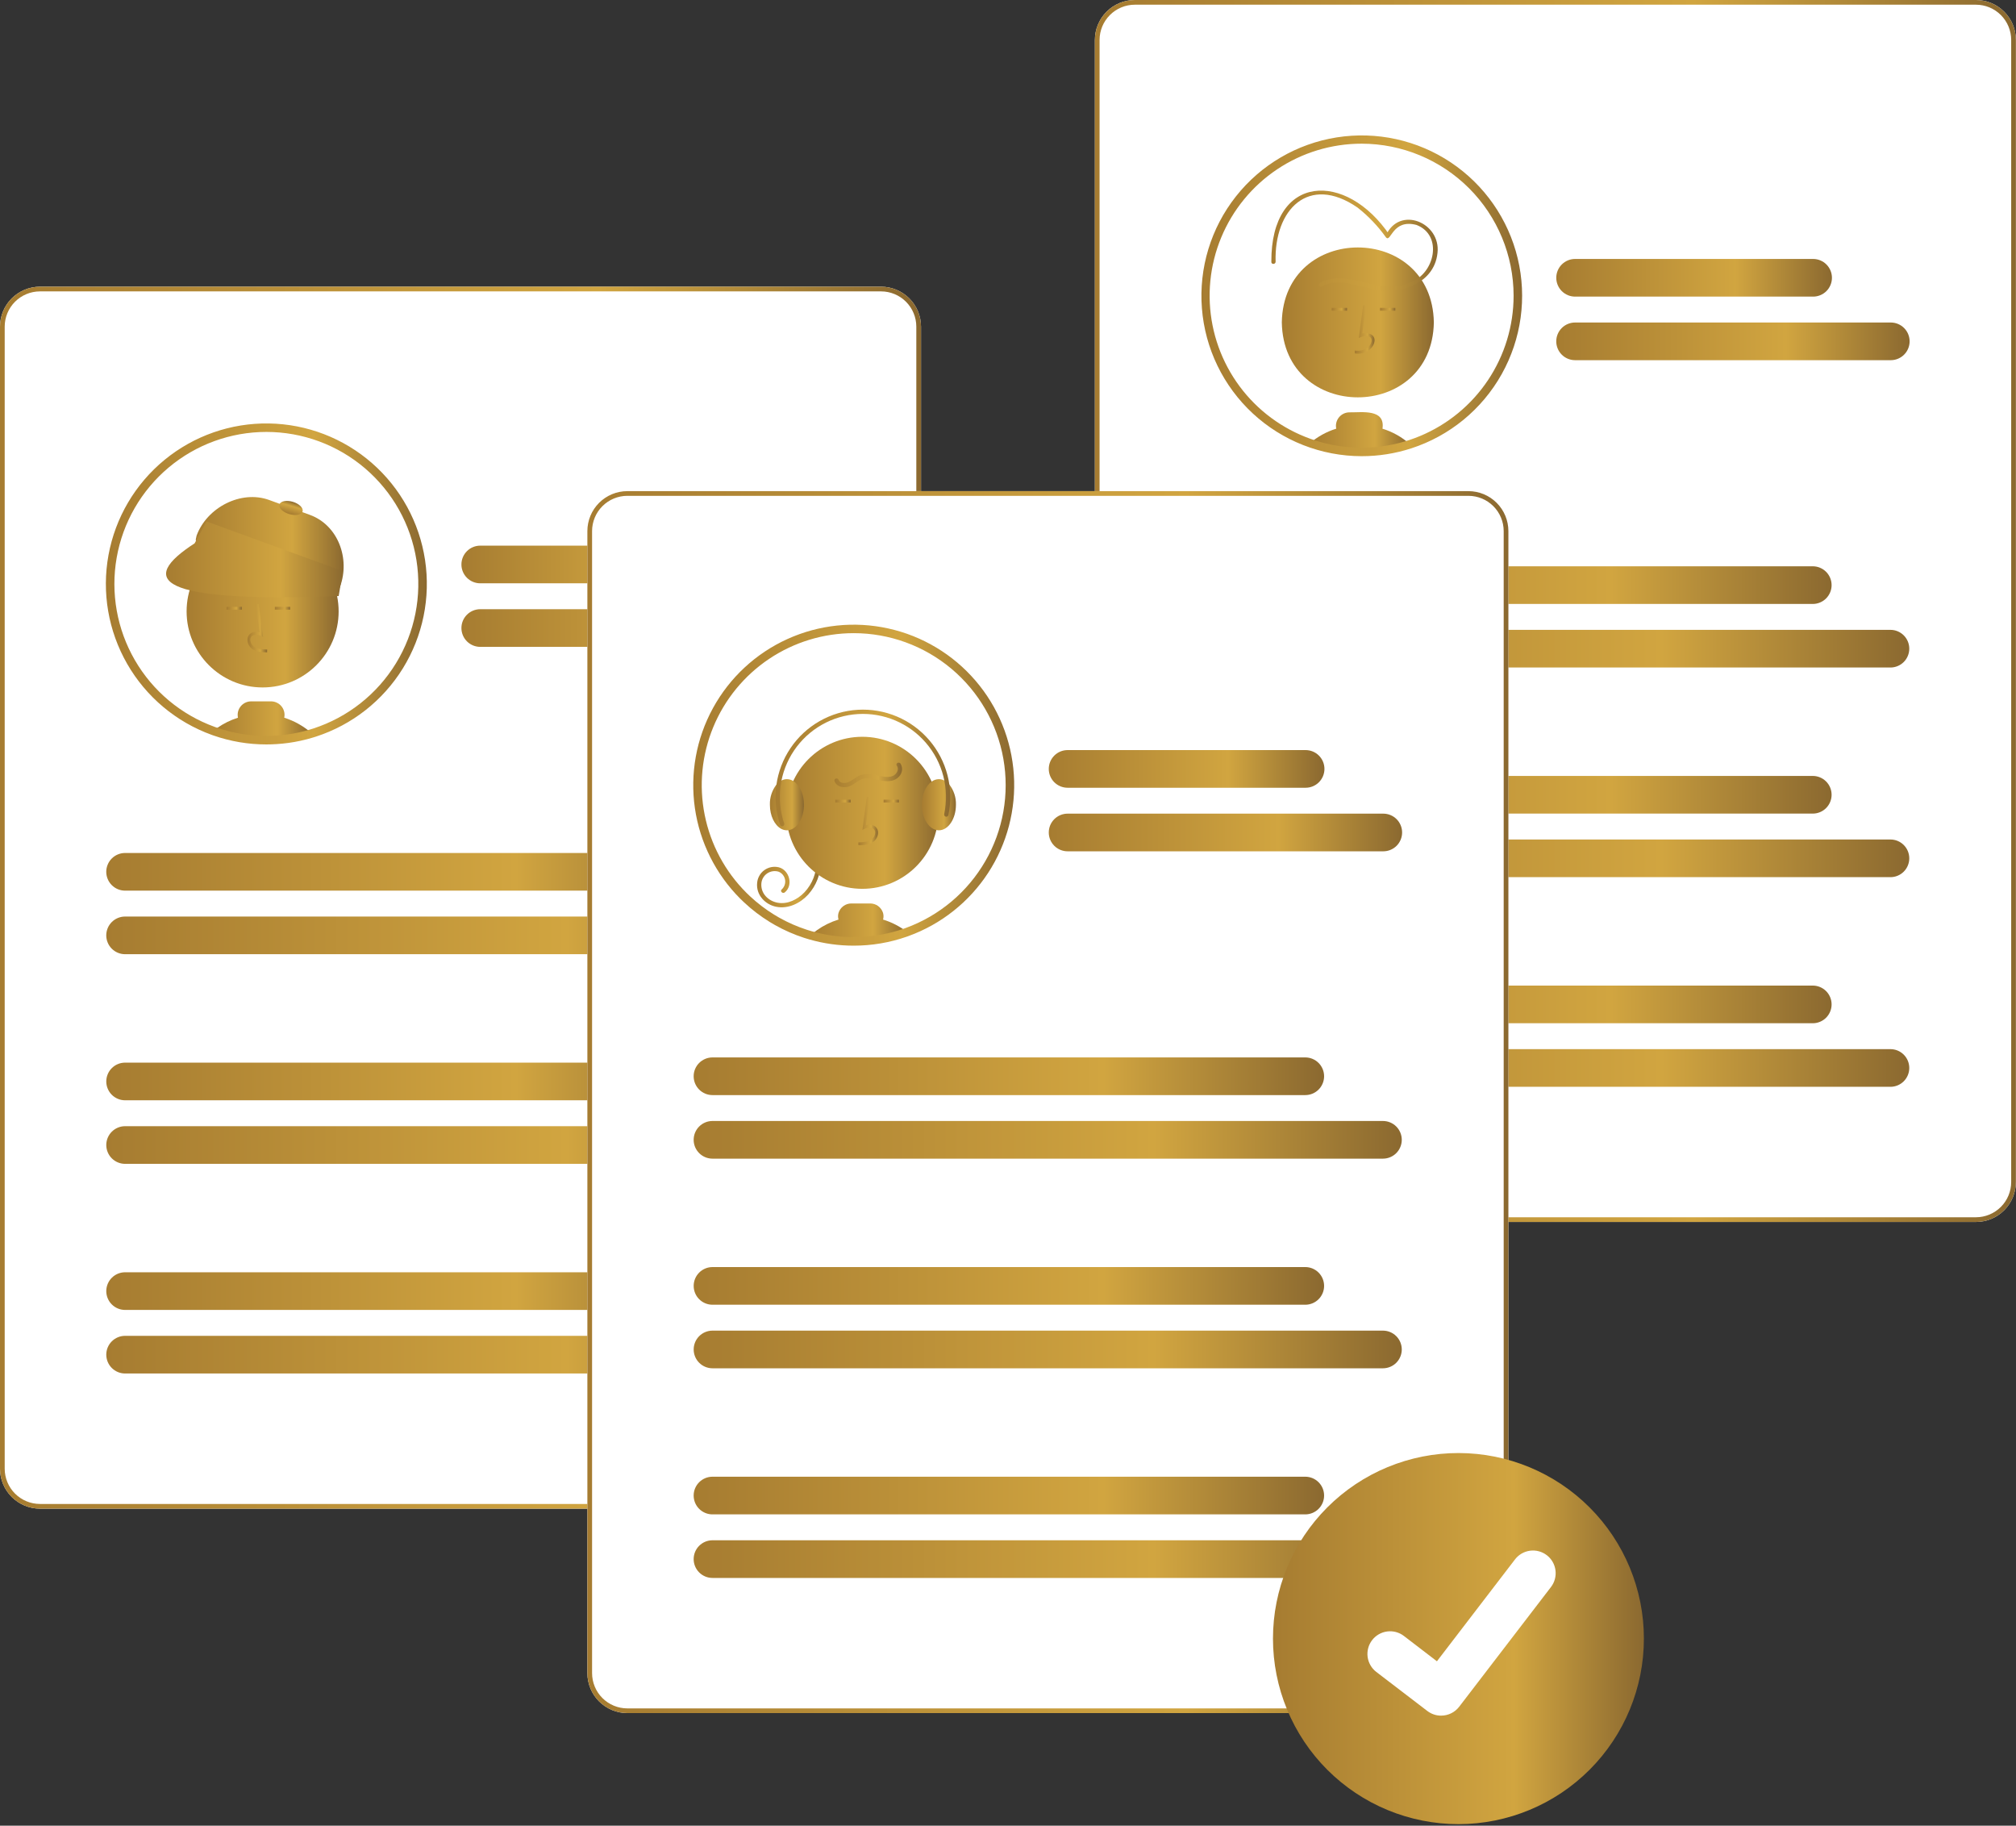 <svg width="698" height="632" viewBox="0 0 698 632" fill="none" xmlns="http://www.w3.org/2000/svg">
<rect x="0" y="0" width="698" height="632" fill="#333333" stroke="none"/>
<g clip-path="url(#clip0_1472_115)">
<path d="M305.054 522.252H13.829C10.163 522.248 6.648 520.789 4.055 518.197C1.462 515.604 0.004 512.089 0 508.423V113.073C0.004 109.407 1.462 105.892 4.055 103.299C6.648 100.707 10.163 99.248 13.829 99.244H305.054C308.72 99.248 312.235 100.707 314.828 103.299C317.42 105.892 318.879 109.407 318.883 113.073V508.423C318.879 512.089 317.42 515.604 314.828 518.197C312.235 520.789 308.72 522.248 305.054 522.252Z" fill="white"/>
<path d="M146.315 202.135C146.315 213.553 142.703 224.679 135.995 233.919C129.288 243.16 119.829 250.041 108.973 253.579C108.649 253.682 108.324 253.786 107.995 253.884C106.588 254.317 105.162 254.686 103.712 255C101.087 255.57 98.422 255.94 95.741 256.107C94.576 256.185 93.404 256.225 92.225 256.225C86.136 256.231 80.089 255.207 74.341 253.196C74.174 253.137 74.007 253.078 73.845 253.019C64.532 249.655 56.321 243.8 50.106 236.092C43.892 228.383 39.912 219.117 38.601 209.302C37.29 199.488 38.698 189.502 42.672 180.432C46.645 171.363 53.032 163.558 61.135 157.868C69.239 152.179 78.749 148.822 88.628 148.165C98.508 147.507 108.379 149.574 117.165 154.14C125.951 158.706 133.315 165.596 138.455 174.059C143.595 182.522 146.314 192.233 146.315 202.135Z" fill="white"/>
<path d="M90.926 237.972C105.46 237.972 117.243 226.189 117.243 211.655C117.243 197.121 105.46 185.338 90.926 185.338C76.392 185.338 64.609 197.121 64.609 211.655C64.609 226.189 76.392 237.972 90.926 237.972Z" fill="url(#paint0_linear_1472_115)"/>
<path d="M92.467 225.834L92.494 224.851C90.665 224.8 89.052 224.685 87.84 223.8C87.496 223.534 87.213 223.198 87.011 222.814C86.809 222.43 86.692 222.006 86.669 221.573C86.647 221.308 86.687 221.042 86.786 220.795C86.884 220.548 87.038 220.327 87.235 220.15C87.693 219.872 88.218 219.723 88.753 219.718C89.289 219.714 89.816 219.853 90.278 220.123L91.092 220.496L89.531 209.093L88.557 209.226L89.885 218.926C89.341 218.724 88.756 218.662 88.183 218.745C87.609 218.827 87.065 219.052 86.601 219.399C86.288 219.671 86.043 220.013 85.884 220.396C85.726 220.779 85.658 221.194 85.686 221.607C85.715 222.19 85.87 222.759 86.142 223.275C86.414 223.791 86.795 224.241 87.26 224.594C88.817 225.732 90.841 225.789 92.467 225.834Z" fill="url(#paint1_linear_1472_115)"/>
<path d="M83.734 210.062H78.438V211.046H83.734V210.062Z" fill="url(#paint2_linear_1472_115)"/>
<path d="M100.453 210.062H95.156V211.046H100.453V210.062Z" fill="url(#paint3_linear_1472_115)"/>
<path d="M98.405 248.446C98.475 248.122 98.511 247.793 98.513 247.462C98.512 246.224 98.019 245.037 97.143 244.161C96.268 243.286 95.081 242.793 93.842 242.791H86.958C85.719 242.792 84.532 243.284 83.656 244.16C82.78 245.036 82.288 246.224 82.287 247.462C82.286 247.795 82.323 248.126 82.395 248.451C79.796 249.269 77.34 250.485 75.112 252.055C74.68 252.355 74.252 252.679 73.844 253.019C74.006 253.078 74.173 253.137 74.34 253.196C80.088 255.207 86.135 256.231 92.224 256.225C93.404 256.225 94.576 256.185 95.74 256.107C98.421 255.94 101.086 255.57 103.711 255C105.162 254.686 106.588 254.317 107.994 253.884C105.212 251.423 101.946 249.57 98.405 248.446Z" fill="url(#paint4_linear_1472_115)"/>
<path d="M97.522 255.482C96.884 255.529 96.27 255.745 95.742 256.107C98.423 255.94 101.088 255.57 103.713 255L97.522 255.482Z" fill="url(#paint5_linear_1472_115)"/>
<path d="M114.798 205.403L69.08 188.678C68.59 188.499 68.192 188.133 67.972 187.66C67.752 187.186 67.73 186.645 67.909 186.156L68.063 185.424C71.634 175.665 83.468 169.522 93.228 173.093L107.296 178.239C117.056 181.81 121.298 193.367 117.728 203.126L117.321 204.232C117.141 204.722 116.775 205.12 116.302 205.34C115.829 205.56 115.288 205.582 114.798 205.403Z" fill="url(#paint6_linear_1472_115)"/>
<path d="M117.259 206.331C53.537 208.683 47.969 200.676 67.385 188.086L71.504 180.507L118.709 197.717L117.259 206.331Z" fill="url(#paint7_linear_1472_115)"/>
<path d="M104.76 177.039C105.111 175.869 103.605 174.381 101.394 173.717C99.183 173.052 97.106 173.462 96.754 174.633C96.402 175.803 97.909 177.29 100.12 177.955C102.331 178.619 104.408 178.209 104.76 177.039Z" fill="url(#paint8_linear_1472_115)"/>
<path d="M92.221 257.7C85.966 257.707 79.754 256.654 73.849 254.588L73.336 254.405C60.968 249.935 50.587 241.224 44.037 229.82C37.488 218.416 35.196 205.059 37.568 192.124C39.94 179.189 46.823 167.515 56.993 159.177C67.163 150.84 79.961 146.38 93.11 146.59C106.259 146.8 118.907 151.668 128.805 160.326C138.703 168.984 145.21 180.873 147.167 193.877C149.124 206.881 146.406 220.158 139.495 231.347C132.585 242.535 121.93 250.91 109.425 254.982C109.076 255.093 108.747 255.198 108.413 255.298C107.016 255.727 105.534 256.113 104.02 256.442C101.322 257.027 98.583 257.407 95.828 257.579C94.644 257.659 93.427 257.7 92.221 257.7ZM92.221 149.521C79.84 149.522 67.856 153.89 58.377 161.854C48.898 169.819 42.531 180.871 40.395 193.066C38.26 205.262 40.493 217.82 46.702 228.532C52.911 239.243 62.698 247.423 74.342 251.631L74.829 251.805C80.418 253.761 86.299 254.756 92.221 254.75C93.361 254.75 94.511 254.711 95.637 254.635C98.247 254.472 100.841 254.112 103.396 253.558C104.828 253.248 106.228 252.883 107.557 252.474C107.886 252.376 108.198 252.277 108.511 252.177C120.421 248.298 130.556 240.298 137.095 229.615C143.634 218.932 146.149 206.266 144.185 193.896C142.222 181.525 135.911 170.26 126.386 162.126C116.861 153.992 104.747 149.522 92.221 149.521Z" fill="url(#paint9_linear_1472_115)"/>
<path d="M305.054 522.252H13.829C10.163 522.248 6.648 520.789 4.055 518.197C1.462 515.604 0.004 512.089 0 508.423V113.073C0.004 109.407 1.462 105.892 4.055 103.299C6.648 100.707 10.163 99.248 13.829 99.244H305.054C308.72 99.248 312.235 100.707 314.828 103.299C317.42 105.892 318.879 109.407 318.883 113.073V508.423C318.879 512.089 317.42 515.604 314.828 518.197C312.235 520.789 308.72 522.248 305.054 522.252ZM13.829 100.871C10.594 100.875 7.492 102.162 5.205 104.449C2.917 106.737 1.631 109.838 1.627 113.073V508.423C1.631 511.658 2.917 514.759 5.205 517.047C7.492 519.334 10.594 520.621 13.829 520.625H305.054C308.289 520.621 311.39 519.334 313.678 517.047C315.965 514.759 317.252 511.658 317.256 508.423V113.073C317.252 109.838 315.965 106.737 313.678 104.449C311.39 102.162 308.289 100.875 305.054 100.871H13.829Z" fill="url(#paint10_linear_1472_115)"/>
<path d="M248.676 201.925H166.269C164.541 201.922 162.885 201.235 161.664 200.012C160.444 198.79 159.758 197.133 159.758 195.405C159.758 193.678 160.444 192.021 161.664 190.798C162.885 189.576 164.541 188.888 166.269 188.886H248.676C249.532 188.885 250.381 189.053 251.173 189.38C251.965 189.707 252.684 190.187 253.291 190.793C253.897 191.398 254.378 192.117 254.706 192.909C255.034 193.7 255.203 194.548 255.203 195.405C255.203 196.262 255.034 197.11 254.706 197.902C254.378 198.693 253.897 199.413 253.291 200.018C252.684 200.623 251.965 201.103 251.173 201.431C250.381 201.758 249.532 201.926 248.676 201.925Z" fill="url(#paint11_linear_1472_115)"/>
<path d="M275.568 223.927H166.269C164.541 223.925 162.885 223.237 161.664 222.015C160.444 220.792 159.758 219.135 159.758 217.408C159.758 215.68 160.444 214.023 161.664 212.801C162.885 211.578 164.541 210.891 166.269 210.888H275.568C277.295 210.891 278.951 211.578 280.172 212.801C281.393 214.023 282.079 215.68 282.079 217.408C282.079 219.135 281.393 220.792 280.172 222.015C278.951 223.237 277.295 223.925 275.568 223.927Z" fill="url(#paint12_linear_1472_115)"/>
<path d="M248.558 308.316H43.316C42.46 308.317 41.611 308.149 40.819 307.822C40.027 307.495 39.308 307.015 38.701 306.41C38.095 305.804 37.614 305.085 37.286 304.294C36.958 303.502 36.789 302.654 36.789 301.797C36.789 300.94 36.958 300.092 37.286 299.3C37.614 298.509 38.095 297.79 38.701 297.184C39.308 296.579 40.027 296.099 40.819 295.772C41.611 295.444 42.46 295.277 43.316 295.278H248.558C250.285 295.28 251.942 295.968 253.163 297.19C254.383 298.412 255.069 300.069 255.069 301.797C255.069 303.525 254.383 305.182 253.163 306.404C251.942 307.626 250.285 308.314 248.558 308.316Z" fill="url(#paint13_linear_1472_115)"/>
<path d="M275.45 330.319H43.316C42.46 330.32 41.611 330.152 40.819 329.825C40.027 329.498 39.308 329.018 38.701 328.412C38.095 327.807 37.614 327.088 37.286 326.296C36.958 325.505 36.789 324.656 36.789 323.8C36.789 322.943 36.958 322.094 37.286 321.303C37.614 320.511 38.095 319.792 38.701 319.187C39.308 318.581 40.027 318.101 40.819 317.774C41.611 317.447 42.46 317.279 43.316 317.28H275.45C276.307 317.279 277.155 317.447 277.947 317.774C278.739 318.101 279.459 318.581 280.065 319.187C280.671 319.792 281.152 320.511 281.48 321.303C281.808 322.094 281.977 322.943 281.977 323.8C281.977 324.656 281.808 325.505 281.48 326.296C281.152 327.088 280.671 327.807 280.065 328.412C279.459 329.018 278.739 329.498 277.947 329.825C277.155 330.152 276.307 330.32 275.45 330.319Z" fill="url(#paint14_linear_1472_115)"/>
<path d="M248.558 380.889H43.316C41.587 380.889 39.929 380.202 38.706 378.98C37.484 377.757 36.797 376.099 36.797 374.37C36.797 372.641 37.484 370.983 38.706 369.76C39.929 368.537 41.587 367.851 43.316 367.851H248.558C250.287 367.851 251.945 368.537 253.167 369.76C254.39 370.983 255.077 372.641 255.077 374.37C255.077 376.099 254.39 377.757 253.167 378.98C251.945 380.202 250.287 380.889 248.558 380.889Z" fill="url(#paint15_linear_1472_115)"/>
<path d="M275.45 402.892H43.316C41.587 402.892 39.929 402.205 38.706 400.982C37.484 399.76 36.797 398.102 36.797 396.373C36.797 394.644 37.484 392.985 38.706 391.763C39.929 390.54 41.587 389.853 43.316 389.853H275.45C277.179 389.853 278.837 390.54 280.06 391.763C281.282 392.985 281.969 394.644 281.969 396.373C281.969 398.102 281.282 399.76 280.06 400.982C278.837 402.205 277.179 402.892 275.45 402.892Z" fill="url(#paint16_linear_1472_115)"/>
<path d="M248.558 453.462H43.316C41.587 453.462 39.929 452.776 38.706 451.553C37.484 450.33 36.797 448.672 36.797 446.943C36.797 445.214 37.484 443.556 38.706 442.333C39.929 441.111 41.587 440.424 43.316 440.424H248.558C250.287 440.424 251.945 441.111 253.167 442.333C254.39 443.556 255.077 445.214 255.077 446.943C255.077 448.672 254.39 450.33 253.167 451.553C251.945 452.776 250.287 453.462 248.558 453.462Z" fill="url(#paint17_linear_1472_115)"/>
<path d="M275.45 475.465H43.316C41.587 475.465 39.929 474.778 38.706 473.555C37.484 472.333 36.797 470.675 36.797 468.946C36.797 467.217 37.484 465.558 38.706 464.336C39.929 463.113 41.587 462.426 43.316 462.426H275.45C277.179 462.426 278.837 463.113 280.06 464.336C281.282 465.558 281.969 467.217 281.969 468.946C281.969 470.675 281.282 472.333 280.06 473.555C278.837 474.778 277.179 475.465 275.45 475.465Z" fill="url(#paint18_linear_1472_115)"/>
<path d="M684.132 423.008L392.908 423.008C389.241 423.004 385.726 421.546 383.133 418.953C380.541 416.36 379.083 412.845 379.078 409.179L379.078 13.829C379.082 10.163 380.541 6.648 383.133 4.055C385.726 1.463 389.241 0.004 392.907 0L684.132 0C687.798 0.004 691.313 1.462 693.906 4.055C696.498 6.648 697.957 10.163 697.961 13.829L697.961 409.179C697.957 412.845 696.499 416.36 693.906 418.953C691.314 421.545 687.799 423.004 684.132 423.008Z" fill="white"/>
<path d="M684.132 423.008L392.908 423.008C389.241 423.004 385.726 421.546 383.133 418.953C380.541 416.36 379.083 412.845 379.078 409.179L379.078 13.829C379.082 10.163 380.541 6.648 383.133 4.055C385.726 1.463 389.241 0.004 392.907 0L684.132 0C687.798 0.004 691.313 1.462 693.906 4.055C696.498 6.648 697.957 10.163 697.961 13.829L697.961 409.179C697.957 412.845 696.499 416.36 693.906 418.953C691.314 421.545 687.799 423.004 684.132 423.008ZM392.907 1.627C389.672 1.631 386.571 2.918 384.283 5.205C381.995 7.493 380.709 10.594 380.705 13.829L380.705 409.179C380.709 412.414 381.996 415.515 384.283 417.803C386.571 420.091 389.672 421.377 392.908 421.381L684.132 421.381C687.367 421.377 690.469 420.09 692.756 417.803C695.044 415.515 696.331 412.414 696.334 409.179L696.334 13.829C696.33 10.594 695.043 7.492 692.756 5.205C690.468 2.917 687.367 1.631 684.132 1.627L392.907 1.627Z" fill="url(#paint19_linear_1472_115)"/>
<path d="M525.531 102.352C525.531 113.05 522.359 123.508 516.415 132.403C510.472 141.298 502.024 148.23 492.14 152.324C482.257 156.418 471.381 157.489 460.889 155.402C450.397 153.315 440.759 148.164 433.194 140.599C425.63 133.035 420.478 123.397 418.391 112.904C416.304 102.412 417.375 91.537 421.469 81.653C425.563 71.769 432.496 63.322 441.391 57.378C450.286 51.435 460.743 48.263 471.441 48.263C485.785 48.267 499.541 53.967 509.683 64.11C519.826 74.253 525.526 88.008 525.531 102.352Z" fill="white"/>
<path d="M496.438 111.607C495.847 146.2 444.39 146.195 443.805 111.606C444.395 77.014 495.852 77.019 496.438 111.607Z" fill="url(#paint20_linear_1472_115)"/>
<path d="M469.074 122.344L469.047 121.361C475.825 122.266 477.285 113.865 470.449 117.006L472.009 105.603L472.984 105.736L471.656 115.436C478.854 114.365 476.192 123.327 469.074 122.344Z" fill="url(#paint21_linear_1472_115)"/>
<path d="M483.101 106.573H477.805V107.556H483.101V106.573Z" fill="url(#paint22_linear_1472_115)"/>
<path d="M466.383 106.573H461.086V107.556H466.383V106.573Z" fill="url(#paint23_linear_1472_115)"/>
<path d="M478.652 148.402C479.685 141.434 471.527 142.811 467.21 142.742C466.514 142.744 465.827 142.902 465.199 143.203C464.572 143.504 464.019 143.942 463.582 144.483C463.145 145.025 462.834 145.658 462.672 146.335C462.51 147.012 462.502 147.716 462.647 148.397C459.305 149.43 456.211 151.137 453.555 153.413C464.748 157.316 476.91 157.45 488.187 153.796C485.438 151.328 482.184 149.487 478.652 148.402Z" fill="url(#paint24_linear_1472_115)"/>
<path d="M457.749 99.16C462.626 96.341 468.54 98.504 473.578 99.686C483.136 102.624 496.54 98.945 497.702 87.559C498.912 76.97 484.426 71.068 479.796 81.607L481.144 81.431C466.129 59.116 440.009 59.962 440.181 90.642C440.126 91.59 441.601 91.587 441.656 90.641C441.103 72.562 453.068 60.204 469.982 71.822C473.759 74.779 477.09 78.266 479.871 82.176C481.632 84.15 482.015 75.648 490.446 77.875C499.724 81.47 496.696 94.755 488.403 97.672C478.157 102.907 467.059 92.757 457.004 97.886C456.842 97.988 456.726 98.149 456.681 98.335C456.636 98.521 456.664 98.717 456.761 98.883C456.857 99.048 457.014 99.169 457.199 99.221C457.383 99.273 457.58 99.251 457.749 99.16Z" fill="url(#paint25_linear_1472_115)"/>
<path d="M471.44 157.917C457.472 157.905 444.021 152.628 433.771 143.139C423.521 133.65 417.225 120.646 416.137 106.72C415.05 92.794 419.252 78.97 427.905 68.005C436.559 57.041 449.027 49.74 462.824 47.561C476.621 45.381 490.733 48.483 502.345 56.246C513.957 64.01 522.215 75.866 525.473 89.449C528.732 103.031 526.75 117.343 519.924 129.53C513.098 141.717 501.929 150.882 488.644 155.199C483.089 157.006 477.282 157.923 471.44 157.917ZM471.44 49.737C461.032 49.736 450.857 52.821 442.202 58.603C433.547 64.384 426.801 72.603 422.818 82.219C418.834 91.834 417.791 102.415 419.821 112.624C421.852 122.832 426.863 132.209 434.223 139.569C441.583 146.929 450.96 151.94 461.168 153.971C471.377 156.001 481.958 154.958 491.574 150.974C501.189 146.991 509.408 140.245 515.189 131.59C520.971 122.935 524.056 112.76 524.054 102.352C524.039 88.403 518.49 75.029 508.627 65.165C498.763 55.302 485.389 49.753 471.44 49.737Z" fill="url(#paint26_linear_1472_115)"/>
<path d="M627.754 102.68L545.347 102.68C543.618 102.68 541.96 101.993 540.738 100.771C539.515 99.548 538.828 97.89 538.828 96.161C538.828 94.432 539.515 92.774 540.738 91.551C541.96 90.329 543.618 89.642 545.347 89.642L627.754 89.642C629.483 89.642 631.141 90.329 632.364 91.551C633.586 92.774 634.273 94.432 634.273 96.161C634.273 97.89 633.586 99.548 632.364 100.771C631.141 101.993 629.483 102.68 627.754 102.68Z" fill="url(#paint27_linear_1472_115)"/>
<path d="M654.646 124.683L545.348 124.683C544.491 124.684 543.642 124.516 542.85 124.189C542.058 123.862 541.339 123.382 540.733 122.776C540.126 122.171 539.645 121.452 539.317 120.66C538.989 119.869 538.82 119.02 538.82 118.164C538.82 117.307 538.989 116.458 539.317 115.667C539.645 114.875 540.126 114.156 540.733 113.551C541.339 112.946 542.058 112.465 542.85 112.138C543.642 111.811 544.491 111.643 545.348 111.644L654.646 111.644C656.375 111.644 658.033 112.331 659.256 113.554C660.479 114.776 661.166 116.435 661.166 118.164C661.166 119.893 660.479 121.551 659.256 122.773C658.033 123.996 656.375 124.683 654.646 124.683Z" fill="url(#paint28_linear_1472_115)"/>
<path d="M627.635 209.072L422.394 209.072C420.666 209.07 419.01 208.382 417.789 207.16C416.569 205.938 415.883 204.281 415.883 202.553C415.883 200.825 416.569 199.168 417.789 197.946C419.01 196.724 420.666 196.036 422.394 196.034L627.635 196.033C629.365 196.033 631.023 196.72 632.245 197.943C633.468 199.166 634.155 200.824 634.155 202.553C634.155 204.282 633.468 205.94 632.245 207.163C631.023 208.385 629.365 209.072 627.635 209.072Z" fill="url(#paint29_linear_1472_115)"/>
<path d="M654.528 231.075L422.395 231.075C421.538 231.076 420.689 230.908 419.897 230.581C419.105 230.254 418.386 229.774 417.779 229.168C417.173 228.563 416.692 227.844 416.364 227.052C416.036 226.261 415.867 225.412 415.867 224.556C415.867 223.699 416.036 222.85 416.364 222.059C416.692 221.267 417.173 220.548 417.779 219.943C418.386 219.337 419.105 218.857 419.897 218.53C420.689 218.203 421.538 218.035 422.395 218.036L654.528 218.036C656.257 218.036 657.915 218.723 659.138 219.946C660.361 221.168 661.047 222.826 661.047 224.555C661.047 226.284 660.361 227.943 659.138 229.165C657.915 230.388 656.257 231.075 654.528 231.075Z" fill="url(#paint30_linear_1472_115)"/>
<path d="M627.635 281.645L422.394 281.645C420.666 281.643 419.01 280.955 417.789 279.733C416.569 278.511 415.883 276.854 415.883 275.126C415.883 273.398 416.569 271.741 417.789 270.519C419.01 269.297 420.666 268.609 422.394 268.607L627.635 268.606C629.365 268.606 631.023 269.293 632.245 270.516C633.468 271.739 634.155 273.397 634.155 275.126C634.155 276.855 633.468 278.513 632.245 279.736C631.023 280.958 629.365 281.645 627.635 281.645Z" fill="url(#paint31_linear_1472_115)"/>
<path d="M654.528 303.648L422.395 303.648C421.538 303.649 420.689 303.481 419.897 303.154C419.105 302.827 418.386 302.347 417.779 301.741C417.173 301.136 416.692 300.417 416.364 299.625C416.036 298.834 415.867 297.985 415.867 297.129C415.867 296.272 416.036 295.423 416.364 294.632C416.692 293.84 417.173 293.121 417.779 292.516C418.386 291.91 419.105 291.43 419.897 291.103C420.689 290.776 421.538 290.608 422.395 290.609L654.528 290.609C656.257 290.609 657.915 291.296 659.138 292.519C660.361 293.741 661.047 295.399 661.047 297.128C661.047 298.857 660.361 300.516 659.138 301.738C657.915 302.961 656.257 303.648 654.528 303.648Z" fill="url(#paint32_linear_1472_115)"/>
<path d="M627.636 354.218L422.394 354.218C420.665 354.218 419.007 353.531 417.784 352.309C416.562 351.086 415.875 349.428 415.875 347.699C415.875 345.97 416.562 344.312 417.784 343.089C419.007 341.866 420.665 341.18 422.394 341.18L627.636 341.179C629.365 341.179 631.023 341.866 632.246 343.089C633.468 344.312 634.155 345.97 634.155 347.699C634.155 349.428 633.468 351.086 632.246 352.309C631.023 353.531 629.365 354.218 627.636 354.218Z" fill="url(#paint33_linear_1472_115)"/>
<path d="M654.528 376.221L422.394 376.221C420.665 376.221 419.007 375.534 417.784 374.311C416.562 373.089 415.875 371.431 415.875 369.702C415.875 367.973 416.562 366.314 417.784 365.092C419.007 363.869 420.665 363.182 422.394 363.182L654.528 363.182C656.257 363.182 657.915 363.869 659.138 365.092C660.36 366.314 661.047 367.972 661.047 369.701C661.047 371.43 660.36 373.089 659.138 374.311C657.915 375.534 656.257 376.221 654.528 376.221Z" fill="url(#paint34_linear_1472_115)"/>
<path d="M508.421 593.024H217.196C213.53 593.02 210.015 591.562 207.422 588.969C204.83 586.377 203.371 582.862 203.367 579.195V183.846C203.371 180.179 204.83 176.664 207.422 174.072C210.015 171.479 213.53 170.021 217.196 170.017H508.421C512.087 170.021 515.602 171.479 518.195 174.072C520.787 176.664 522.246 180.179 522.25 183.846V579.195C522.246 582.862 520.787 586.377 518.195 588.969C515.602 591.562 512.087 593.02 508.421 593.024Z" fill="white"/>
<path d="M241.484 271.795C241.475 278.915 242.875 285.965 245.605 292.541C248.334 299.116 252.338 305.086 257.387 310.106C257.81 310.524 258.242 310.942 258.68 311.35C261.316 313.813 264.192 316.005 267.266 317.895C267.856 318.258 268.446 318.608 269.051 318.947C272.159 320.698 275.433 322.136 278.826 323.24C279.411 323.431 280.006 323.613 280.601 323.78C291.386 326.873 302.864 326.551 313.458 322.856C313.665 322.782 313.871 322.709 314.073 322.635C323.373 319.251 331.566 313.382 337.761 305.665C343.957 297.948 347.916 288.679 349.209 278.868C350.502 269.056 349.079 259.078 345.095 250.02C341.11 240.961 334.717 233.169 326.611 227.492C318.505 221.815 308.997 218.47 299.122 217.822C289.248 217.174 279.384 219.247 270.606 223.815C261.827 228.384 254.47 235.273 249.335 243.733C244.201 252.193 241.485 261.899 241.484 271.795Z" fill="white"/>
<path d="M284.155 298.307C284.181 302.498 282.637 306.546 279.826 309.654C277.045 312.706 272.904 314.73 268.726 313.893C264.879 313.122 261.752 309.759 262.142 305.691C262.207 304.81 262.463 303.954 262.893 303.182C263.322 302.41 263.915 301.741 264.63 301.221C265.345 300.702 266.164 300.345 267.031 300.174C267.898 300.004 268.791 300.025 269.649 300.235C273.304 301.184 274.76 306.451 271.715 308.924C270.984 309.517 269.934 308.479 270.672 307.881C271.127 307.465 271.47 306.941 271.67 306.358C271.87 305.775 271.921 305.152 271.817 304.544C271.714 303.936 271.46 303.364 271.078 302.88C270.697 302.397 270.2 302.016 269.633 301.774C268.964 301.56 268.255 301.501 267.56 301.601C266.865 301.701 266.202 301.958 265.621 302.353C265.04 302.747 264.557 303.269 264.207 303.878C263.857 304.487 263.651 305.167 263.603 305.868C263.361 309.297 265.989 311.88 269.21 312.488C272.696 313.146 276.151 311.362 278.513 308.9C281.22 306.041 282.713 302.244 282.68 298.307C282.686 298.116 282.767 297.934 282.904 297.801C283.042 297.668 283.226 297.594 283.417 297.594C283.609 297.594 283.793 297.668 283.93 297.801C284.068 297.934 284.149 298.116 284.155 298.307Z" fill="url(#paint35_linear_1472_115)"/>
<path d="M298.559 307.685C313.093 307.685 324.875 295.902 324.875 281.368C324.875 266.834 313.093 255.052 298.559 255.052C284.025 255.052 272.242 266.834 272.242 281.368C272.242 295.902 284.025 307.685 298.559 307.685Z" fill="url(#paint36_linear_1472_115)"/>
<path d="M297.215 292.597L297.188 291.614C299.017 291.563 300.63 291.448 301.842 290.563C302.186 290.297 302.468 289.961 302.67 289.577C302.872 289.193 302.989 288.769 303.013 288.336C303.034 288.071 302.994 287.805 302.896 287.558C302.798 287.311 302.644 287.09 302.446 286.913C301.988 286.635 301.464 286.486 300.928 286.481C300.393 286.476 299.866 286.616 299.403 286.886L298.59 287.259L300.15 275.855L301.124 275.989L299.797 285.689C300.34 285.487 300.926 285.425 301.499 285.508C302.073 285.59 302.617 285.815 303.081 286.161C303.393 286.434 303.639 286.776 303.797 287.159C303.956 287.542 304.024 287.957 303.996 288.37C303.967 288.953 303.811 289.522 303.54 290.038C303.268 290.554 302.886 291.004 302.422 291.357C300.865 292.495 298.841 292.551 297.215 292.597Z" fill="url(#paint37_linear_1472_115)"/>
<path d="M311.234 276.826H305.938V277.809H311.234V276.826Z" fill="url(#paint38_linear_1472_115)"/>
<path d="M294.515 276.826H289.219V277.809H294.515V276.826Z" fill="url(#paint39_linear_1472_115)"/>
<path d="M280.602 323.781C291.387 326.874 302.865 326.551 313.459 322.856C313.665 322.782 313.872 322.709 314.073 322.635C311.577 320.709 308.753 319.25 305.739 318.327C305.952 317.571 305.948 316.77 305.729 316.016C305.43 315.06 304.831 314.226 304.021 313.638C303.21 313.049 302.231 312.738 301.229 312.751H294.817C293.818 312.738 292.84 313.048 292.031 313.635C291.222 314.223 290.625 315.056 290.328 316.011C290.108 316.767 290.105 317.57 290.318 318.327C287.663 319.14 285.153 320.37 282.883 321.971C282.426 322.291 281.983 322.625 281.556 322.974C281.231 323.235 280.912 323.505 280.602 323.781Z" fill="url(#paint40_linear_1472_115)"/>
<path d="M319.172 278.576C319.172 283.012 321.355 286.69 324.192 287.329C324.481 287.394 324.776 287.427 325.073 287.427C328.323 287.427 330.973 283.459 330.973 278.576C331.047 276.059 330.244 273.595 328.701 271.604C328.222 271.023 327.632 270.543 326.966 270.192C326.381 269.887 325.732 269.727 325.073 269.725C324.167 269.737 323.288 270.032 322.56 270.571C320.558 271.987 319.172 275.041 319.172 278.576Z" fill="url(#paint41_linear_1472_115)"/>
<path d="M266.559 278.576C266.559 282.392 268.172 285.647 270.434 286.891C271.053 287.238 271.75 287.423 272.46 287.427C272.618 287.427 272.775 287.418 272.932 287.398C275.961 287.039 278.361 283.223 278.361 278.576C278.361 274.854 276.821 271.663 274.648 270.36C273.991 269.952 273.234 269.732 272.46 269.725C271.8 269.727 271.151 269.887 270.567 270.193C269.899 270.545 269.307 271.026 268.826 271.609C267.288 273.6 266.487 276.062 266.559 278.576Z" fill="url(#paint42_linear_1472_115)"/>
<path d="M270.801 286.043C270.918 286.043 271.034 286.015 271.138 285.961C271.242 285.908 271.332 285.83 271.4 285.735C271.469 285.64 271.513 285.53 271.531 285.414C271.548 285.298 271.538 285.18 271.5 285.069C270.091 280.877 269.667 276.417 270.261 272.034C270.856 267.651 272.453 263.465 274.928 259.8C277.404 256.135 280.691 253.09 284.535 250.902C288.378 248.714 292.674 247.442 297.09 247.184C301.505 246.927 305.92 247.691 309.992 249.417C314.064 251.143 317.683 253.785 320.568 257.137C323.453 260.489 325.526 264.462 326.626 268.745C327.726 273.029 327.824 277.509 326.911 281.836C326.871 282.028 326.909 282.227 327.016 282.39C327.123 282.554 327.29 282.668 327.481 282.709C327.672 282.749 327.872 282.712 328.035 282.605C328.199 282.499 328.314 282.332 328.355 282.141C329.315 277.591 329.213 272.881 328.056 268.377C326.9 263.873 324.721 259.696 321.688 256.171C318.655 252.647 314.85 249.869 310.568 248.054C306.287 246.239 301.645 245.436 297.003 245.707C292.361 245.978 287.843 247.315 283.802 249.616C279.761 251.917 276.305 255.118 273.703 258.972C271.1 262.826 269.422 267.228 268.797 271.836C268.173 276.444 268.619 281.133 270.102 285.541C270.152 285.687 270.246 285.814 270.371 285.904C270.496 285.994 270.647 286.043 270.801 286.043Z" fill="url(#paint43_linear_1472_115)"/>
<path d="M311.781 264.317C312.218 265.03 312.399 265.87 312.296 266.7C312.192 267.529 311.81 268.299 311.212 268.883C309.783 270.479 307.505 270.58 305.526 270.283C303.307 269.951 300.952 268.911 298.705 269.612C296.789 270.209 295.423 271.947 293.433 272.383C291.668 272.77 289.558 272.258 288.939 270.377C288.642 269.473 290.066 269.085 290.361 269.984C290.762 271.201 292.49 271.177 293.48 270.84C295.066 270.3 296.289 268.986 297.849 268.358C299.708 267.783 301.699 267.788 303.554 268.374C305.319 268.771 307.35 269.36 309.107 268.618C310.408 268.069 311.443 266.339 310.507 265.062C309.946 264.295 311.225 263.558 311.781 264.317Z" fill="url(#paint44_linear_1472_115)"/>
<path d="M295.579 327.36C290.376 327.365 285.198 326.637 280.197 325.198C279.609 325.033 278.992 324.845 278.372 324.642C274.888 323.507 271.525 322.031 268.332 320.232C267.733 319.897 267.132 319.542 266.496 319.15C263.34 317.209 260.386 314.957 257.678 312.428C257.231 312.011 256.788 311.583 256.355 311.156C247.838 302.664 242.307 291.638 240.591 279.734C238.876 267.83 241.07 255.69 246.843 245.14C252.617 234.589 261.658 226.197 272.608 221.223C283.559 216.25 295.827 214.964 307.571 217.559C319.315 220.153 329.899 226.489 337.735 235.613C345.57 244.738 350.233 256.158 351.024 268.159C351.814 280.16 348.689 292.094 342.118 302.167C335.546 312.24 325.884 319.909 314.582 324.021C314.379 324.095 314.169 324.17 313.959 324.245C308.052 326.314 301.838 327.367 295.579 327.36ZM295.579 219.181C285.166 219.182 274.987 222.272 266.331 228.061C257.675 233.85 250.931 242.077 246.954 251.701C242.976 261.325 241.944 271.912 243.988 282.123C246.031 292.334 251.058 301.709 258.433 309.061C258.841 309.464 259.264 309.872 259.691 310.271C262.256 312.667 265.054 314.799 268.043 316.638C268.646 317.009 269.212 317.343 269.777 317.66C272.801 319.364 275.986 320.763 279.286 321.837C279.87 322.028 280.447 322.204 281.005 322.36C291.498 325.372 302.667 325.058 312.975 321.464L313.571 321.249C325.196 317.018 334.958 308.826 341.143 298.113C347.329 287.4 349.542 274.85 347.394 262.667C345.247 250.484 338.876 239.448 329.4 231.495C319.924 223.543 307.95 219.183 295.579 219.181Z" fill="url(#paint45_linear_1472_115)"/>
<path d="M508.421 593.024H217.196C213.53 593.02 210.015 591.562 207.422 588.969C204.83 586.377 203.371 582.862 203.367 579.195V183.846C203.371 180.179 204.83 176.664 207.422 174.072C210.015 171.479 213.53 170.021 217.196 170.017H508.421C512.087 170.021 515.602 171.479 518.195 174.072C520.787 176.664 522.246 180.179 522.25 183.846V579.195C522.246 582.862 520.787 586.377 518.195 588.969C515.602 591.562 512.087 593.02 508.421 593.024ZM217.196 171.644C213.961 171.647 210.86 172.934 208.572 175.222C206.285 177.509 204.998 180.611 204.994 183.846V579.195C204.998 582.43 206.285 585.532 208.572 587.819C210.86 590.107 213.961 591.394 217.196 591.397H508.421C511.656 591.394 514.757 590.107 517.045 587.819C519.333 585.532 520.619 582.43 520.623 579.195V183.846C520.619 180.611 519.333 177.509 517.045 175.222C514.757 172.934 511.656 171.647 508.421 171.644H217.196Z" fill="url(#paint46_linear_1472_115)"/>
<path d="M452.043 272.697H369.636C367.907 272.697 366.249 272.01 365.027 270.787C363.804 269.565 363.117 267.907 363.117 266.178C363.117 264.448 363.804 262.79 365.027 261.568C366.249 260.345 367.907 259.658 369.636 259.658H452.043C453.772 259.658 455.43 260.345 456.653 261.568C457.875 262.79 458.562 264.448 458.562 266.178C458.562 267.907 457.875 269.565 456.653 270.787C455.43 272.01 453.772 272.697 452.043 272.697Z" fill="url(#paint47_linear_1472_115)"/>
<path d="M478.935 294.699H369.636C367.907 294.699 366.249 294.013 365.027 292.79C363.804 291.567 363.117 289.909 363.117 288.18C363.117 286.451 363.804 284.793 365.027 283.57C366.249 282.348 367.907 281.661 369.636 281.661H478.935C480.664 281.661 482.322 282.348 483.545 283.57C484.768 284.793 485.454 286.451 485.454 288.18C485.454 289.909 484.768 291.567 483.545 292.79C482.322 294.013 480.664 294.699 478.935 294.699Z" fill="url(#paint48_linear_1472_115)"/>
<path d="M451.925 379.089H246.683C244.954 379.089 243.296 378.402 242.074 377.179C240.851 375.957 240.164 374.298 240.164 372.569C240.164 370.84 240.851 369.182 242.074 367.96C243.296 366.737 244.954 366.05 246.683 366.05H451.925C453.654 366.05 455.312 366.737 456.535 367.96C457.757 369.182 458.444 370.84 458.444 372.569C458.444 374.298 457.757 375.957 456.535 377.179C455.312 378.402 453.654 379.089 451.925 379.089Z" fill="url(#paint49_linear_1472_115)"/>
<path d="M478.817 401.091H246.683C244.954 401.091 243.296 400.404 242.074 399.182C240.851 397.959 240.164 396.301 240.164 394.572C240.164 392.843 240.851 391.185 242.074 389.962C243.296 388.74 244.954 388.053 246.683 388.053H478.817C480.546 388.053 482.204 388.74 483.427 389.962C484.649 391.185 485.336 392.843 485.336 394.572C485.336 396.301 484.649 397.959 483.427 399.182C482.204 400.404 480.546 401.091 478.817 401.091Z" fill="url(#paint50_linear_1472_115)"/>
<path d="M451.925 451.662H246.683C244.955 451.66 243.299 450.972 242.078 449.749C240.858 448.527 240.172 446.87 240.172 445.142C240.172 443.415 240.858 441.758 242.078 440.535C243.299 439.313 244.955 438.625 246.683 438.623H451.925C453.654 438.623 455.312 439.31 456.534 440.533C457.757 441.755 458.444 443.413 458.444 445.142C458.444 446.871 457.757 448.53 456.534 449.752C455.312 450.975 453.654 451.662 451.925 451.662Z" fill="url(#paint51_linear_1472_115)"/>
<path d="M478.817 473.664H246.683C244.955 473.662 243.299 472.974 242.078 471.752C240.858 470.53 240.172 468.873 240.172 467.145C240.172 465.417 240.858 463.76 242.078 462.538C243.299 461.316 244.955 460.628 246.683 460.626H478.817C480.546 460.626 482.204 461.313 483.426 462.535C484.649 463.758 485.336 465.416 485.336 467.145C485.336 468.874 484.649 470.532 483.426 471.755C482.204 472.977 480.546 473.664 478.817 473.664Z" fill="url(#paint52_linear_1472_115)"/>
<path d="M451.925 524.235H246.683C244.954 524.235 243.296 523.548 242.074 522.325C240.851 521.103 240.164 519.445 240.164 517.716C240.164 515.987 240.851 514.328 242.074 513.106C243.296 511.883 244.954 511.196 246.683 511.196H451.925C453.654 511.196 455.312 511.883 456.535 513.106C457.757 514.328 458.444 515.987 458.444 517.716C458.444 519.445 457.757 521.103 456.535 522.325C455.312 523.548 453.654 524.235 451.925 524.235Z" fill="url(#paint53_linear_1472_115)"/>
<path d="M478.817 546.237H246.683C244.954 546.237 243.296 545.55 242.074 544.328C240.851 543.105 240.164 541.447 240.164 539.718C240.164 537.989 240.851 536.331 242.074 535.108C243.296 533.886 244.954 533.199 246.683 533.199H478.817C480.546 533.199 482.204 533.886 483.427 535.108C484.649 536.331 485.336 537.989 485.336 539.718C485.336 541.447 484.649 543.105 483.427 544.328C482.204 545.55 480.546 546.237 478.817 546.237Z" fill="url(#paint54_linear_1472_115)"/>
<path d="M505.046 503C496.605 502.991 488.245 504.645 480.443 507.869C472.642 511.092 465.553 515.822 459.581 521.788C453.609 527.753 448.871 534.837 445.638 542.635C442.406 550.432 440.742 558.79 440.742 567.231C440.742 575.672 442.406 584.031 445.638 591.828C448.871 599.626 453.608 606.71 459.58 612.675C465.552 618.641 472.642 623.371 480.443 626.594C488.244 629.818 496.604 631.473 505.045 631.463C522.061 631.433 538.37 624.653 550.391 612.61C562.412 600.568 569.164 584.247 569.164 567.232C569.164 550.216 562.412 533.896 550.391 521.853C538.37 509.811 522.061 503.03 505.046 503Z" fill="url(#paint55_linear_1472_115)"/>
<path d="M498.951 593.907C497.26 593.91 495.614 593.363 494.261 592.349L494.177 592.286L476.514 578.774C474.864 577.507 473.784 575.636 473.512 573.573C473.241 571.51 473.799 569.424 475.065 567.773C476.331 566.121 478.201 565.04 480.264 564.767C482.326 564.493 484.413 565.05 486.065 566.315L497.507 575.088L524.543 539.817C525.17 538.999 525.951 538.313 526.843 537.797C527.736 537.281 528.721 536.947 529.742 536.812C530.764 536.677 531.802 536.744 532.797 537.011C533.793 537.277 534.726 537.737 535.543 538.363L535.546 538.365L535.378 538.598L535.55 538.365C537.2 539.633 538.279 541.504 538.551 543.567C538.824 545.629 538.266 547.716 537.002 549.368L505.201 590.837C504.466 591.792 503.52 592.565 502.437 593.096C501.354 593.627 500.164 593.902 498.958 593.898L498.951 593.907Z" fill="white"/>
</g>
<defs>
<linearGradient id="paint0_linear_1472_115" x1="64.609" y1="211.655" x2="117.243" y2="211.655" gradientUnits="userSpaceOnUse">
<stop stop-color="#A67C31"/>
<stop offset="0.65" stop-color="#D1A540"/>
<stop offset="1" stop-color="#8B6930"/>
</linearGradient>
<linearGradient id="paint1_linear_1472_115" x1="85.68" y1="217.463" x2="92.494" y2="217.463" gradientUnits="userSpaceOnUse">
<stop stop-color="#A67C31"/>
<stop offset="0.65" stop-color="#D1A540"/>
<stop offset="1" stop-color="#8B6930"/>
</linearGradient>
<linearGradient id="paint2_linear_1472_115" x1="78.438" y1="210.554" x2="83.734" y2="210.554" gradientUnits="userSpaceOnUse">
<stop stop-color="#A67C31"/>
<stop offset="0.65" stop-color="#D1A540"/>
<stop offset="1" stop-color="#8B6930"/>
</linearGradient>
<linearGradient id="paint3_linear_1472_115" x1="95.156" y1="210.554" x2="100.453" y2="210.554" gradientUnits="userSpaceOnUse">
<stop stop-color="#A67C31"/>
<stop offset="0.65" stop-color="#D1A540"/>
<stop offset="1" stop-color="#8B6930"/>
</linearGradient>
<linearGradient id="paint4_linear_1472_115" x1="73.844" y1="249.508" x2="107.994" y2="249.508" gradientUnits="userSpaceOnUse">
<stop stop-color="#A67C31"/>
<stop offset="0.65" stop-color="#D1A540"/>
<stop offset="1" stop-color="#8B6930"/>
</linearGradient>
<linearGradient id="paint5_linear_1472_115" x1="95.742" y1="255.553" x2="103.713" y2="255.553" gradientUnits="userSpaceOnUse">
<stop stop-color="#A67C31"/>
<stop offset="0.65" stop-color="#D1A540"/>
<stop offset="1" stop-color="#8B6930"/>
</linearGradient>
<linearGradient id="paint6_linear_1472_115" x1="67.789" y1="188.795" x2="118.98" y2="188.795" gradientUnits="userSpaceOnUse">
<stop stop-color="#A67C31"/>
<stop offset="0.65" stop-color="#D1A540"/>
<stop offset="1" stop-color="#8B6930"/>
</linearGradient>
<linearGradient id="paint7_linear_1472_115" x1="57.508" y1="193.624" x2="118.709" y2="193.624" gradientUnits="userSpaceOnUse">
<stop stop-color="#A67C31"/>
<stop offset="0.65" stop-color="#D1A540"/>
<stop offset="1" stop-color="#8B6930"/>
</linearGradient>
<linearGradient id="paint8_linear_1472_115" x1="100.12" y1="177.955" x2="101.394" y2="173.717" gradientUnits="userSpaceOnUse">
<stop stop-color="#A67C31"/>
<stop offset="0.65" stop-color="#D1A540"/>
<stop offset="1" stop-color="#8B6930"/>
</linearGradient>
<linearGradient id="paint9_linear_1472_115" x1="36.656" y1="202.141" x2="147.786" y2="202.141" gradientUnits="userSpaceOnUse">
<stop stop-color="#A67C31"/>
<stop offset="0.65" stop-color="#D1A540"/>
<stop offset="1" stop-color="#8B6930"/>
</linearGradient>
<linearGradient id="paint10_linear_1472_115" x1="0" y1="310.748" x2="318.883" y2="310.748" gradientUnits="userSpaceOnUse">
<stop stop-color="#A67C31"/>
<stop offset="0.65" stop-color="#D1A540"/>
<stop offset="1" stop-color="#8B6930"/>
</linearGradient>
<linearGradient id="paint11_linear_1472_115" x1="159.758" y1="195.405" x2="255.203" y2="195.405" gradientUnits="userSpaceOnUse">
<stop stop-color="#A67C31"/>
<stop offset="0.65" stop-color="#D1A540"/>
<stop offset="1" stop-color="#8B6930"/>
</linearGradient>
<linearGradient id="paint12_linear_1472_115" x1="159.758" y1="217.408" x2="282.079" y2="217.408" gradientUnits="userSpaceOnUse">
<stop stop-color="#A67C31"/>
<stop offset="0.65" stop-color="#D1A540"/>
<stop offset="1" stop-color="#8B6930"/>
</linearGradient>
<linearGradient id="paint13_linear_1472_115" x1="36.789" y1="301.797" x2="255.069" y2="301.797" gradientUnits="userSpaceOnUse">
<stop stop-color="#A67C31"/>
<stop offset="0.65" stop-color="#D1A540"/>
<stop offset="1" stop-color="#8B6930"/>
</linearGradient>
<linearGradient id="paint14_linear_1472_115" x1="36.789" y1="323.8" x2="281.977" y2="323.8" gradientUnits="userSpaceOnUse">
<stop stop-color="#A67C31"/>
<stop offset="0.65" stop-color="#D1A540"/>
<stop offset="1" stop-color="#8B6930"/>
</linearGradient>
<linearGradient id="paint15_linear_1472_115" x1="36.797" y1="374.37" x2="255.077" y2="374.37" gradientUnits="userSpaceOnUse">
<stop stop-color="#A67C31"/>
<stop offset="0.65" stop-color="#D1A540"/>
<stop offset="1" stop-color="#8B6930"/>
</linearGradient>
<linearGradient id="paint16_linear_1472_115" x1="36.797" y1="396.373" x2="281.969" y2="396.373" gradientUnits="userSpaceOnUse">
<stop stop-color="#A67C31"/>
<stop offset="0.65" stop-color="#D1A540"/>
<stop offset="1" stop-color="#8B6930"/>
</linearGradient>
<linearGradient id="paint17_linear_1472_115" x1="36.797" y1="446.943" x2="255.077" y2="446.943" gradientUnits="userSpaceOnUse">
<stop stop-color="#A67C31"/>
<stop offset="0.65" stop-color="#D1A540"/>
<stop offset="1" stop-color="#8B6930"/>
</linearGradient>
<linearGradient id="paint18_linear_1472_115" x1="36.797" y1="468.946" x2="281.969" y2="468.946" gradientUnits="userSpaceOnUse">
<stop stop-color="#A67C31"/>
<stop offset="0.65" stop-color="#D1A540"/>
<stop offset="1" stop-color="#8B6930"/>
</linearGradient>
<linearGradient id="paint19_linear_1472_115" x1="379.078" y1="211.504" x2="697.961" y2="211.504" gradientUnits="userSpaceOnUse">
<stop stop-color="#A67C31"/>
<stop offset="0.65" stop-color="#D1A540"/>
<stop offset="1" stop-color="#8B6930"/>
</linearGradient>
<linearGradient id="paint20_linear_1472_115" x1="443.805" y1="111.607" x2="496.438" y2="111.607" gradientUnits="userSpaceOnUse">
<stop stop-color="#A67C31"/>
<stop offset="0.65" stop-color="#D1A540"/>
<stop offset="1" stop-color="#8B6930"/>
</linearGradient>
<linearGradient id="paint21_linear_1472_115" x1="469.047" y1="114.011" x2="475.91" y2="114.011" gradientUnits="userSpaceOnUse">
<stop stop-color="#A67C31"/>
<stop offset="0.65" stop-color="#D1A540"/>
<stop offset="1" stop-color="#8B6930"/>
</linearGradient>
<linearGradient id="paint22_linear_1472_115" x1="477.805" y1="107.064" x2="483.101" y2="107.064" gradientUnits="userSpaceOnUse">
<stop stop-color="#A67C31"/>
<stop offset="0.65" stop-color="#D1A540"/>
<stop offset="1" stop-color="#8B6930"/>
</linearGradient>
<linearGradient id="paint23_linear_1472_115" x1="461.086" y1="107.064" x2="466.383" y2="107.064" gradientUnits="userSpaceOnUse">
<stop stop-color="#A67C31"/>
<stop offset="0.65" stop-color="#D1A540"/>
<stop offset="1" stop-color="#8B6930"/>
</linearGradient>
<linearGradient id="paint24_linear_1472_115" x1="453.555" y1="149.558" x2="488.187" y2="149.558" gradientUnits="userSpaceOnUse">
<stop stop-color="#A67C31"/>
<stop offset="0.65" stop-color="#D1A540"/>
<stop offset="1" stop-color="#8B6930"/>
</linearGradient>
<linearGradient id="paint25_linear_1472_115" x1="440.18" y1="83.318" x2="497.774" y2="83.318" gradientUnits="userSpaceOnUse">
<stop stop-color="#A67C31"/>
<stop offset="0.65" stop-color="#D1A540"/>
<stop offset="1" stop-color="#8B6930"/>
</linearGradient>
<linearGradient id="paint26_linear_1472_115" x1="415.969" y1="102.399" x2="527.005" y2="102.399" gradientUnits="userSpaceOnUse">
<stop stop-color="#A67C31"/>
<stop offset="0.65" stop-color="#D1A540"/>
<stop offset="1" stop-color="#8B6930"/>
</linearGradient>
<linearGradient id="paint27_linear_1472_115" x1="538.828" y1="96.161" x2="634.273" y2="96.161" gradientUnits="userSpaceOnUse">
<stop stop-color="#A67C31"/>
<stop offset="0.65" stop-color="#D1A540"/>
<stop offset="1" stop-color="#8B6930"/>
</linearGradient>
<linearGradient id="paint28_linear_1472_115" x1="538.82" y1="118.164" x2="661.166" y2="118.164" gradientUnits="userSpaceOnUse">
<stop stop-color="#A67C31"/>
<stop offset="0.65" stop-color="#D1A540"/>
<stop offset="1" stop-color="#8B6930"/>
</linearGradient>
<linearGradient id="paint29_linear_1472_115" x1="415.883" y1="202.553" x2="634.155" y2="202.553" gradientUnits="userSpaceOnUse">
<stop stop-color="#A67C31"/>
<stop offset="0.65" stop-color="#D1A540"/>
<stop offset="1" stop-color="#8B6930"/>
</linearGradient>
<linearGradient id="paint30_linear_1472_115" x1="415.867" y1="224.556" x2="661.047" y2="224.556" gradientUnits="userSpaceOnUse">
<stop stop-color="#A67C31"/>
<stop offset="0.65" stop-color="#D1A540"/>
<stop offset="1" stop-color="#8B6930"/>
</linearGradient>
<linearGradient id="paint31_linear_1472_115" x1="415.883" y1="275.126" x2="634.155" y2="275.126" gradientUnits="userSpaceOnUse">
<stop stop-color="#A67C31"/>
<stop offset="0.65" stop-color="#D1A540"/>
<stop offset="1" stop-color="#8B6930"/>
</linearGradient>
<linearGradient id="paint32_linear_1472_115" x1="415.867" y1="297.129" x2="661.047" y2="297.129" gradientUnits="userSpaceOnUse">
<stop stop-color="#A67C31"/>
<stop offset="0.65" stop-color="#D1A540"/>
<stop offset="1" stop-color="#8B6930"/>
</linearGradient>
<linearGradient id="paint33_linear_1472_115" x1="415.875" y1="347.699" x2="634.155" y2="347.699" gradientUnits="userSpaceOnUse">
<stop stop-color="#A67C31"/>
<stop offset="0.65" stop-color="#D1A540"/>
<stop offset="1" stop-color="#8B6930"/>
</linearGradient>
<linearGradient id="paint34_linear_1472_115" x1="415.875" y1="369.702" x2="661.047" y2="369.702" gradientUnits="userSpaceOnUse">
<stop stop-color="#A67C31"/>
<stop offset="0.65" stop-color="#D1A540"/>
<stop offset="1" stop-color="#8B6930"/>
</linearGradient>
<linearGradient id="paint35_linear_1472_115" x1="262.109" y1="305.838" x2="284.155" y2="305.838" gradientUnits="userSpaceOnUse">
<stop stop-color="#A67C31"/>
<stop offset="0.65" stop-color="#D1A540"/>
<stop offset="1" stop-color="#8B6930"/>
</linearGradient>
<linearGradient id="paint36_linear_1472_115" x1="272.242" y1="281.368" x2="324.875" y2="281.368" gradientUnits="userSpaceOnUse">
<stop stop-color="#A67C31"/>
<stop offset="0.65" stop-color="#D1A540"/>
<stop offset="1" stop-color="#8B6930"/>
</linearGradient>
<linearGradient id="paint37_linear_1472_115" x1="297.188" y1="284.226" x2="304.002" y2="284.226" gradientUnits="userSpaceOnUse">
<stop stop-color="#A67C31"/>
<stop offset="0.65" stop-color="#D1A540"/>
<stop offset="1" stop-color="#8B6930"/>
</linearGradient>
<linearGradient id="paint38_linear_1472_115" x1="305.938" y1="277.317" x2="311.234" y2="277.317" gradientUnits="userSpaceOnUse">
<stop stop-color="#A67C31"/>
<stop offset="0.65" stop-color="#D1A540"/>
<stop offset="1" stop-color="#8B6930"/>
</linearGradient>
<linearGradient id="paint39_linear_1472_115" x1="289.219" y1="277.317" x2="294.515" y2="277.317" gradientUnits="userSpaceOnUse">
<stop stop-color="#A67C31"/>
<stop offset="0.65" stop-color="#D1A540"/>
<stop offset="1" stop-color="#8B6930"/>
</linearGradient>
<linearGradient id="paint40_linear_1472_115" x1="280.602" y1="319.318" x2="314.073" y2="319.318" gradientUnits="userSpaceOnUse">
<stop stop-color="#A67C31"/>
<stop offset="0.65" stop-color="#D1A540"/>
<stop offset="1" stop-color="#8B6930"/>
</linearGradient>
<linearGradient id="paint41_linear_1472_115" x1="319.172" y1="278.576" x2="330.978" y2="278.576" gradientUnits="userSpaceOnUse">
<stop stop-color="#A67C31"/>
<stop offset="0.65" stop-color="#D1A540"/>
<stop offset="1" stop-color="#8B6930"/>
</linearGradient>
<linearGradient id="paint42_linear_1472_115" x1="266.555" y1="278.576" x2="278.361" y2="278.576" gradientUnits="userSpaceOnUse">
<stop stop-color="#A67C31"/>
<stop offset="0.65" stop-color="#D1A540"/>
<stop offset="1" stop-color="#8B6930"/>
</linearGradient>
<linearGradient id="paint43_linear_1472_115" x1="268.523" y1="265.849" x2="329.006" y2="265.849" gradientUnits="userSpaceOnUse">
<stop stop-color="#A67C31"/>
<stop offset="0.65" stop-color="#D1A540"/>
<stop offset="1" stop-color="#8B6930"/>
</linearGradient>
<linearGradient id="paint44_linear_1472_115" x1="288.898" y1="268.251" x2="312.324" y2="268.251" gradientUnits="userSpaceOnUse">
<stop stop-color="#A67C31"/>
<stop offset="0.65" stop-color="#D1A540"/>
<stop offset="1" stop-color="#8B6930"/>
</linearGradient>
<linearGradient id="paint45_linear_1472_115" x1="240.023" y1="271.805" x2="351.144" y2="271.805" gradientUnits="userSpaceOnUse">
<stop stop-color="#A67C31"/>
<stop offset="0.65" stop-color="#D1A540"/>
<stop offset="1" stop-color="#8B6930"/>
</linearGradient>
<linearGradient id="paint46_linear_1472_115" x1="203.367" y1="381.52" x2="522.25" y2="381.52" gradientUnits="userSpaceOnUse">
<stop stop-color="#A67C31"/>
<stop offset="0.65" stop-color="#D1A540"/>
<stop offset="1" stop-color="#8B6930"/>
</linearGradient>
<linearGradient id="paint47_linear_1472_115" x1="363.117" y1="266.178" x2="458.562" y2="266.178" gradientUnits="userSpaceOnUse">
<stop stop-color="#A67C31"/>
<stop offset="0.65" stop-color="#D1A540"/>
<stop offset="1" stop-color="#8B6930"/>
</linearGradient>
<linearGradient id="paint48_linear_1472_115" x1="363.117" y1="288.18" x2="485.454" y2="288.18" gradientUnits="userSpaceOnUse">
<stop stop-color="#A67C31"/>
<stop offset="0.65" stop-color="#D1A540"/>
<stop offset="1" stop-color="#8B6930"/>
</linearGradient>
<linearGradient id="paint49_linear_1472_115" x1="240.164" y1="372.569" x2="458.444" y2="372.569" gradientUnits="userSpaceOnUse">
<stop stop-color="#A67C31"/>
<stop offset="0.65" stop-color="#D1A540"/>
<stop offset="1" stop-color="#8B6930"/>
</linearGradient>
<linearGradient id="paint50_linear_1472_115" x1="240.164" y1="394.572" x2="485.336" y2="394.572" gradientUnits="userSpaceOnUse">
<stop stop-color="#A67C31"/>
<stop offset="0.65" stop-color="#D1A540"/>
<stop offset="1" stop-color="#8B6930"/>
</linearGradient>
<linearGradient id="paint51_linear_1472_115" x1="240.172" y1="445.142" x2="458.444" y2="445.142" gradientUnits="userSpaceOnUse">
<stop stop-color="#A67C31"/>
<stop offset="0.65" stop-color="#D1A540"/>
<stop offset="1" stop-color="#8B6930"/>
</linearGradient>
<linearGradient id="paint52_linear_1472_115" x1="240.172" y1="467.145" x2="485.336" y2="467.145" gradientUnits="userSpaceOnUse">
<stop stop-color="#A67C31"/>
<stop offset="0.65" stop-color="#D1A540"/>
<stop offset="1" stop-color="#8B6930"/>
</linearGradient>
<linearGradient id="paint53_linear_1472_115" x1="240.164" y1="517.716" x2="458.444" y2="517.716" gradientUnits="userSpaceOnUse">
<stop stop-color="#A67C31"/>
<stop offset="0.65" stop-color="#D1A540"/>
<stop offset="1" stop-color="#8B6930"/>
</linearGradient>
<linearGradient id="paint54_linear_1472_115" x1="240.164" y1="539.718" x2="485.336" y2="539.718" gradientUnits="userSpaceOnUse">
<stop stop-color="#A67C31"/>
<stop offset="0.65" stop-color="#D1A540"/>
<stop offset="1" stop-color="#8B6930"/>
</linearGradient>
<linearGradient id="paint55_linear_1472_115" x1="440.742" y1="567.232" x2="569.164" y2="567.232" gradientUnits="userSpaceOnUse">
<stop stop-color="#A67C31"/>
<stop offset="0.65" stop-color="#D1A540"/>
<stop offset="1" stop-color="#8B6930"/>
</linearGradient>
<clipPath id="clip0_1472_115">
<rect width="697.963" height="631.463" fill="white"/>
</clipPath>
</defs>
</svg>
